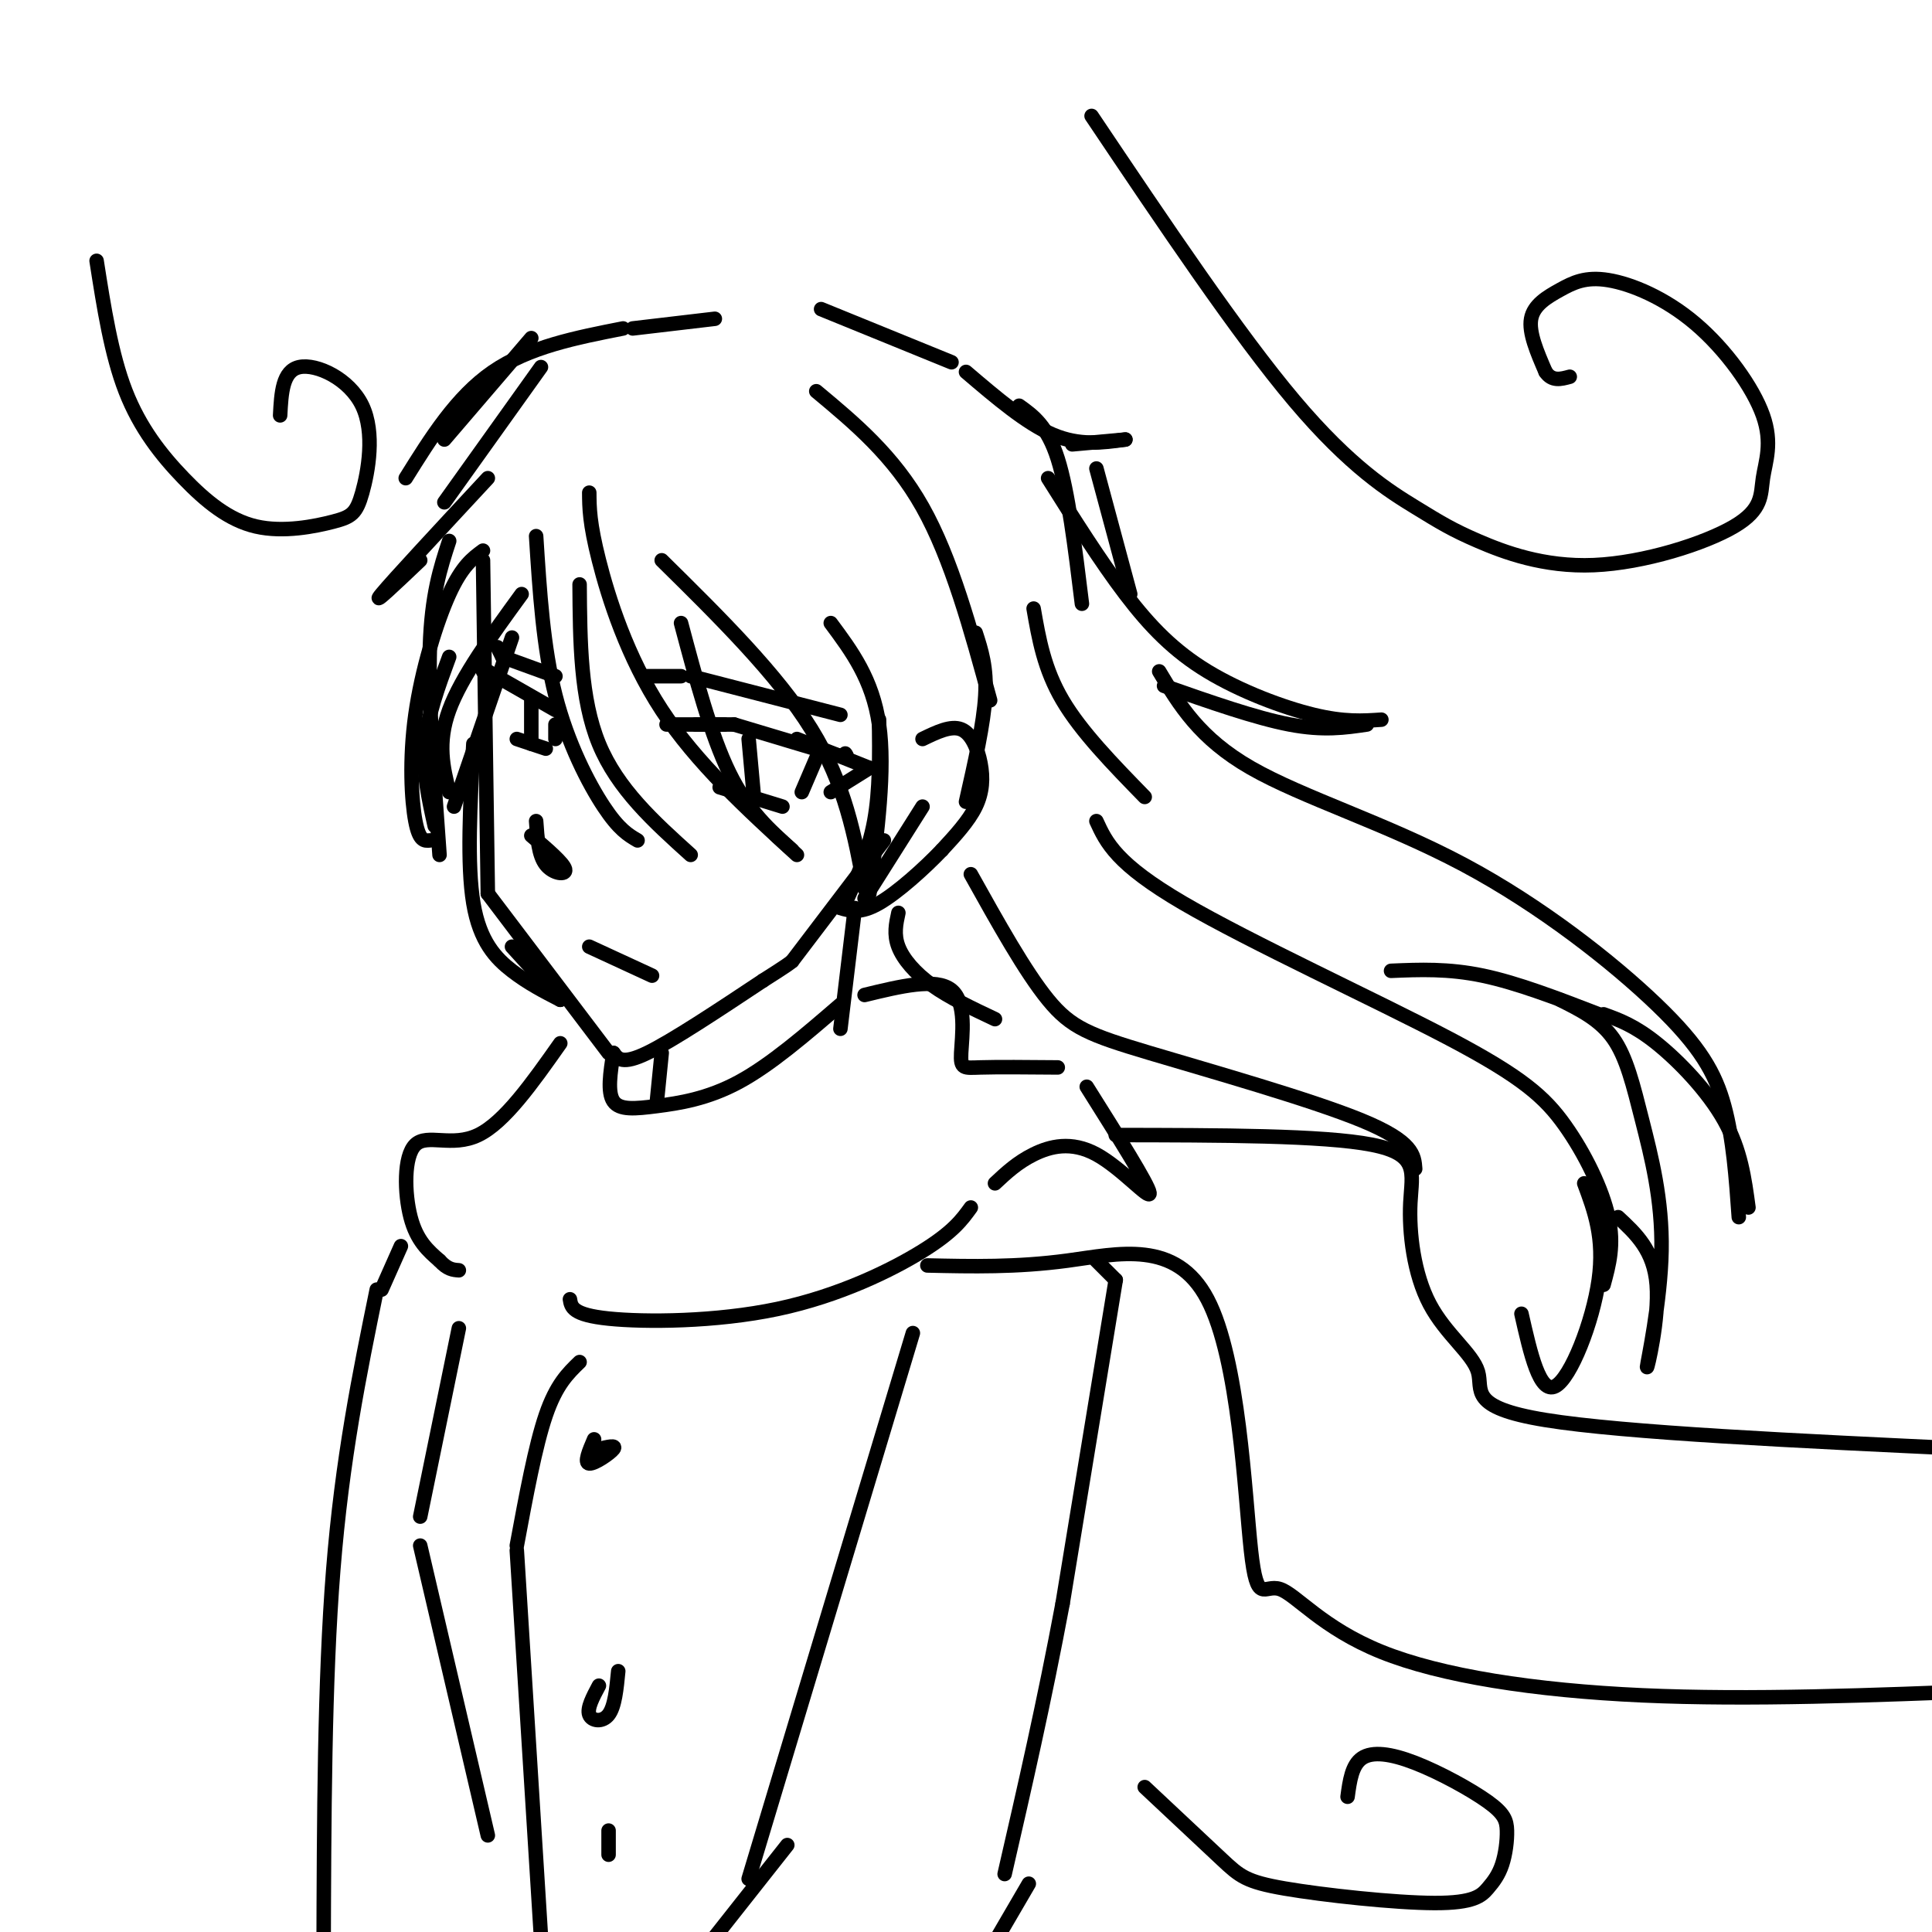 <svg viewBox='0 0 400 400' version='1.1' xmlns='http://www.w3.org/2000/svg' xmlns:xlink='http://www.w3.org/1999/xlink'><g fill='none' stroke='rgb(0,0,0)' stroke-width='3' stroke-linecap='round' stroke-linejoin='round'><path d='M100,116c0.000,0.000 1.000,69.000 1,69'/><path d='M101,185c0.000,0.000 25.000,33.000 25,33'/><path d='M127,218c0.917,1.250 1.833,2.500 7,0c5.167,-2.500 14.583,-8.750 24,-15'/><path d='M158,203c5.000,-3.167 5.500,-3.583 6,-4'/><path d='M164,199c0.000,0.000 19.000,-25.000 19,-25'/><path d='M191,153c2.940,-1.423 5.881,-2.845 8,-2c2.119,0.845 3.417,3.958 4,7c0.583,3.042 0.452,6.012 -1,9c-1.452,2.988 -4.226,5.994 -7,9'/><path d='M195,176c-3.622,3.800 -9.178,8.800 -13,11c-3.822,2.200 -5.911,1.600 -8,1'/><path d='M144,150c0.000,0.000 8.000,0.000 8,0'/><path d='M152,150c0.000,0.000 20.000,6.000 20,6'/><path d='M172,156c3.833,1.000 3.417,0.500 3,0'/><path d='M165,153c0.000,0.000 15.000,6.000 15,6'/><path d='M180,159c0.000,0.000 -8.000,5.000 -8,5'/><path d='M155,153c0.000,0.000 1.000,11.000 1,11'/><path d='M169,157c0.000,0.000 -3.000,7.000 -3,7'/><path d='M149,163c0.000,0.000 13.000,4.000 13,4'/><path d='M138,150c0.000,0.000 10.000,0.000 10,0'/><path d='M148,150c0.000,0.000 2.000,0.000 2,0'/><path d='M110,173c3.356,2.867 6.711,5.733 7,7c0.289,1.267 -2.489,0.933 -4,-1c-1.511,-1.933 -1.756,-5.467 -2,-9'/><path d='M122,196c0.000,0.000 13.000,6.000 13,6'/><path d='M134,140c0.000,0.000 7.000,0.000 7,0'/><path d='M143,140c0.000,0.000 31.000,8.000 31,8'/><path d='M100,139c0.000,0.000 0.100,0.100 0.1,0.1'/><path d='M101,139c0.000,0.000 14.000,8.000 14,8'/><path d='M110,145c0.000,0.000 0.000,9.000 0,9'/><path d='M115,150c0.000,0.000 0.000,3.000 0,3'/><path d='M107,153c0.000,0.000 6.000,2.000 6,2'/><path d='M100,114c-2.185,1.607 -4.369,3.214 -7,9c-2.631,5.786 -5.708,15.750 -7,25c-1.292,9.250 -0.798,17.786 0,22c0.798,4.214 1.899,4.107 3,4'/><path d='M90,171c-1.250,-5.583 -2.500,-11.167 -2,-17c0.500,-5.833 2.750,-11.917 5,-18'/><path d='M103,134c0.000,0.000 1.000,2.000 1,2'/><path d='M104,136c0.000,0.000 11.000,4.000 11,4'/><path d='M108,123c-6.250,8.583 -12.500,17.167 -15,24c-2.500,6.833 -1.250,11.917 0,17'/><path d='M94,167c0.000,0.000 12.000,-35.000 12,-35'/><path d='M111,111c0.733,11.533 1.467,23.067 4,33c2.533,9.933 6.867,18.267 10,23c3.133,4.733 5.067,5.867 7,7'/><path d='M143,177c-7.583,-6.833 -15.167,-13.667 -19,-23c-3.833,-9.333 -3.917,-21.167 -4,-33'/><path d='M122,102c0.022,3.133 0.044,6.267 2,14c1.956,7.733 5.844,20.067 13,31c7.156,10.933 17.578,20.467 28,30'/><path d='M164,176c-4.583,-4.083 -9.167,-8.167 -13,-16c-3.833,-7.833 -6.917,-19.417 -10,-31'/><path d='M137,116c12.000,11.833 24.000,23.667 31,35c7.000,11.333 9.000,22.167 11,33'/><path d='M175,187c2.417,-5.333 4.833,-10.667 6,-17c1.167,-6.333 1.083,-13.667 1,-21'/><path d='M172,129c4.333,5.833 8.667,11.667 10,21c1.333,9.333 -0.333,22.167 -2,35'/><path d='M179,186c0.000,0.000 12.000,-19.000 12,-19'/><path d='M101,99c-9.833,10.583 -19.667,21.167 -22,24c-2.333,2.833 2.833,-2.083 8,-7'/><path d='M93,112c-1.833,5.583 -3.667,11.167 -4,22c-0.333,10.833 0.833,26.917 2,43'/><path d='M92,104c0.000,0.000 20.000,-28.000 20,-28'/><path d='M92,91c0.000,0.000 18.000,-21.000 18,-21'/><path d='M84,99c5.250,-8.417 10.500,-16.833 18,-22c7.500,-5.167 17.250,-7.083 27,-9'/><path d='M131,68c0.000,0.000 17.000,-2.000 17,-2'/><path d='M169,81c8.000,6.667 16.000,13.333 22,24c6.000,10.667 10.000,25.333 14,40'/><path d='M202,131c1.167,3.583 2.333,7.167 2,13c-0.333,5.833 -2.167,13.917 -4,22'/><path d='M170,64c0.000,0.000 27.000,11.000 27,11'/><path d='M211,84c2.917,2.083 5.833,4.167 8,11c2.167,6.833 3.583,18.417 5,30'/><path d='M227,97c0.000,0.000 7.000,26.000 7,26'/><path d='M217,99c5.411,8.595 10.821,17.190 16,24c5.179,6.810 10.125,11.833 17,16c6.875,4.167 15.679,7.476 22,9c6.321,1.524 10.161,1.262 14,1'/><path d='M283,150c-4.500,0.667 -9.000,1.333 -16,0c-7.000,-1.333 -16.500,-4.667 -26,-8'/><path d='M240,139c4.153,6.936 8.306,13.872 19,20c10.694,6.128 27.928,11.447 44,20c16.072,8.553 30.981,20.341 40,29c9.019,8.659 12.148,14.188 14,21c1.852,6.812 2.426,14.906 3,23'/><path d='M362,250c-0.800,-5.956 -1.600,-11.911 -5,-18c-3.400,-6.089 -9.400,-12.311 -14,-16c-4.600,-3.689 -7.800,-4.844 -11,-6'/><path d='M98,154c-0.667,12.511 -1.333,25.022 0,33c1.333,7.978 4.667,11.422 8,14c3.333,2.578 6.667,4.289 10,6'/><path d='M116,207c0.000,0.000 -10.000,-11.000 -10,-11'/><path d='M137,218c0.000,0.000 -1.000,10.000 -1,10'/><path d='M177,188c0.000,0.000 -3.000,25.000 -3,25'/><path d='M127,218c-0.637,4.060 -1.274,8.119 0,10c1.274,1.881 4.458,1.583 9,1c4.542,-0.583 10.440,-1.452 17,-5c6.560,-3.548 13.780,-9.774 21,-16'/><path d='M179,206c7.405,-1.804 14.810,-3.607 18,-1c3.190,2.607 2.167,9.625 2,13c-0.167,3.375 0.524,3.107 4,3c3.476,-0.107 9.738,-0.054 16,0'/><path d='M225,225c6.399,10.167 12.798,20.333 13,22c0.202,1.667 -5.792,-5.167 -11,-8c-5.208,-2.833 -9.631,-1.667 -13,0c-3.369,1.667 -5.685,3.833 -8,6'/><path d='M201,250c-1.827,2.530 -3.655,5.060 -10,9c-6.345,3.940 -17.208,9.292 -30,12c-12.792,2.708 -27.512,2.774 -35,2c-7.488,-0.774 -7.744,-2.387 -8,-4'/><path d='M116,216c-5.780,8.196 -11.560,16.393 -17,19c-5.440,2.607 -10.542,-0.375 -13,2c-2.458,2.375 -2.274,10.107 -1,15c1.274,4.893 3.637,6.946 6,9'/><path d='M91,261c1.667,1.833 2.833,1.917 4,2'/><path d='M231,235c21.527,0.029 43.054,0.057 53,2c9.946,1.943 8.312,5.800 8,12c-0.312,6.200 0.700,14.744 4,21c3.300,6.256 8.888,10.223 10,14c1.112,3.777 -2.254,7.365 14,10c16.254,2.635 52.127,4.318 88,6'/><path d='M192,262c9.220,0.207 18.440,0.415 29,-1c10.560,-1.415 22.459,-4.451 29,8c6.541,12.451 7.722,40.389 9,52c1.278,11.611 2.652,6.896 6,8c3.348,1.104 8.671,8.028 21,13c12.329,4.972 31.666,7.992 54,9c22.334,1.008 47.667,0.004 73,-1'/><path d='M331,210c-8.417,-3.250 -16.833,-6.500 -24,-8c-7.167,-1.500 -13.083,-1.250 -19,-1'/><path d='M323,207c4.123,2.050 8.246,4.100 11,8c2.754,3.900 4.138,9.650 6,17c1.862,7.350 4.200,16.300 4,27c-0.200,10.700 -2.938,23.150 -3,24c-0.062,0.850 2.554,-9.900 2,-17c-0.554,-7.100 -4.277,-10.550 -8,-14'/><path d='M328,245c2.111,5.667 4.222,11.333 3,20c-1.222,8.667 -5.778,20.333 -9,22c-3.222,1.667 -5.111,-6.667 -7,-15'/><path d='M186,189c-0.489,2.222 -0.978,4.444 0,7c0.978,2.556 3.422,5.444 7,8c3.578,2.556 8.289,4.778 13,7'/><path d='M201,181c5.631,10.101 11.262,20.202 16,26c4.738,5.798 8.583,7.292 21,11c12.417,3.708 33.405,9.631 44,14c10.595,4.369 10.798,7.185 11,10'/><path d='M227,170c2.033,4.431 4.067,8.861 18,17c13.933,8.139 39.766,19.986 55,28c15.234,8.014 19.871,12.196 24,18c4.129,5.804 7.751,13.230 9,19c1.249,5.770 0.124,9.885 -1,14'/><path d='M214,126c1.083,6.250 2.167,12.500 6,19c3.833,6.500 10.417,13.250 17,20'/><path d='M200,77c6.250,5.333 12.500,10.667 18,13c5.500,2.333 10.250,1.667 15,1'/><path d='M233,91c0.000,0.000 -11.000,1.000 -11,1'/><path d='M226,24c15.180,22.604 30.359,45.207 42,59c11.641,13.793 19.743,18.774 25,22c5.257,3.226 7.667,4.696 13,7c5.333,2.304 13.588,5.442 24,5c10.412,-0.442 22.980,-4.464 29,-8c6.020,-3.536 5.492,-6.586 6,-10c0.508,-3.414 2.053,-7.192 0,-13c-2.053,-5.808 -7.702,-13.648 -14,-19c-6.298,-5.352 -13.245,-8.218 -18,-9c-4.755,-0.782 -7.319,0.520 -10,2c-2.681,1.480 -5.480,3.137 -6,6c-0.520,2.863 1.240,6.931 3,11'/><path d='M320,77c1.333,2.000 3.167,1.500 5,1'/><path d='M20,54c1.513,9.681 3.026,19.361 6,27c2.974,7.639 7.408,13.236 12,18c4.592,4.764 9.343,8.694 15,10c5.657,1.306 12.220,-0.012 16,-1c3.780,-0.988 4.776,-1.646 6,-6c1.224,-4.354 2.676,-12.403 0,-18c-2.676,-5.597 -9.479,-8.742 -13,-8c-3.521,0.742 -3.761,5.371 -4,10'/><path d='M83,258c0.000,0.000 -4.000,9.000 -4,9'/><path d='M78,267c-3.583,17.500 -7.167,35.000 -9,58c-1.833,23.000 -1.917,51.500 -2,80'/><path d='M227,261c0.000,0.000 4.000,4.000 4,4'/><path d='M231,265c0.000,0.000 -11.000,67.000 -11,67'/><path d='M220,332c-3.833,20.500 -7.917,38.250 -12,56'/><path d='M189,276c0.000,0.000 -34.000,113.000 -34,113'/><path d='M95,275c0.000,0.000 -8.000,39.000 -8,39'/><path d='M87,320c0.000,0.000 14.000,60.000 14,60'/><path d='M120,282c-2.417,2.333 -4.833,4.667 -7,11c-2.167,6.333 -4.083,16.667 -6,27'/><path d='M107,321c0.000,0.000 5.000,80.000 5,80'/><path d='M123,298c-1.044,2.444 -2.089,4.889 -1,5c1.089,0.111 4.311,-2.111 5,-3c0.689,-0.889 -1.156,-0.444 -3,0'/><path d='M124,349c-1.244,2.333 -2.489,4.667 -2,6c0.489,1.333 2.711,1.667 4,0c1.289,-1.667 1.644,-5.333 2,-9'/><path d='M126,379c0.000,0.000 0.000,5.000 0,5'/><path d='M163,382c0.000,0.000 -15.000,19.000 -15,19'/><path d='M213,390c0.000,0.000 -7.000,12.000 -7,12'/><path d='M237,370c6.147,5.768 12.295,11.536 16,15c3.705,3.464 4.969,4.622 13,6c8.031,1.378 22.829,2.974 31,3c8.171,0.026 9.716,-1.519 11,-3c1.284,-1.481 2.306,-2.896 3,-5c0.694,-2.104 1.059,-4.895 1,-7c-0.059,-2.105 -0.542,-3.523 -4,-6c-3.458,-2.477 -9.893,-6.013 -15,-8c-5.107,-1.987 -8.888,-2.425 -11,-1c-2.112,1.425 -2.556,4.712 -3,8'/></g>
</svg>